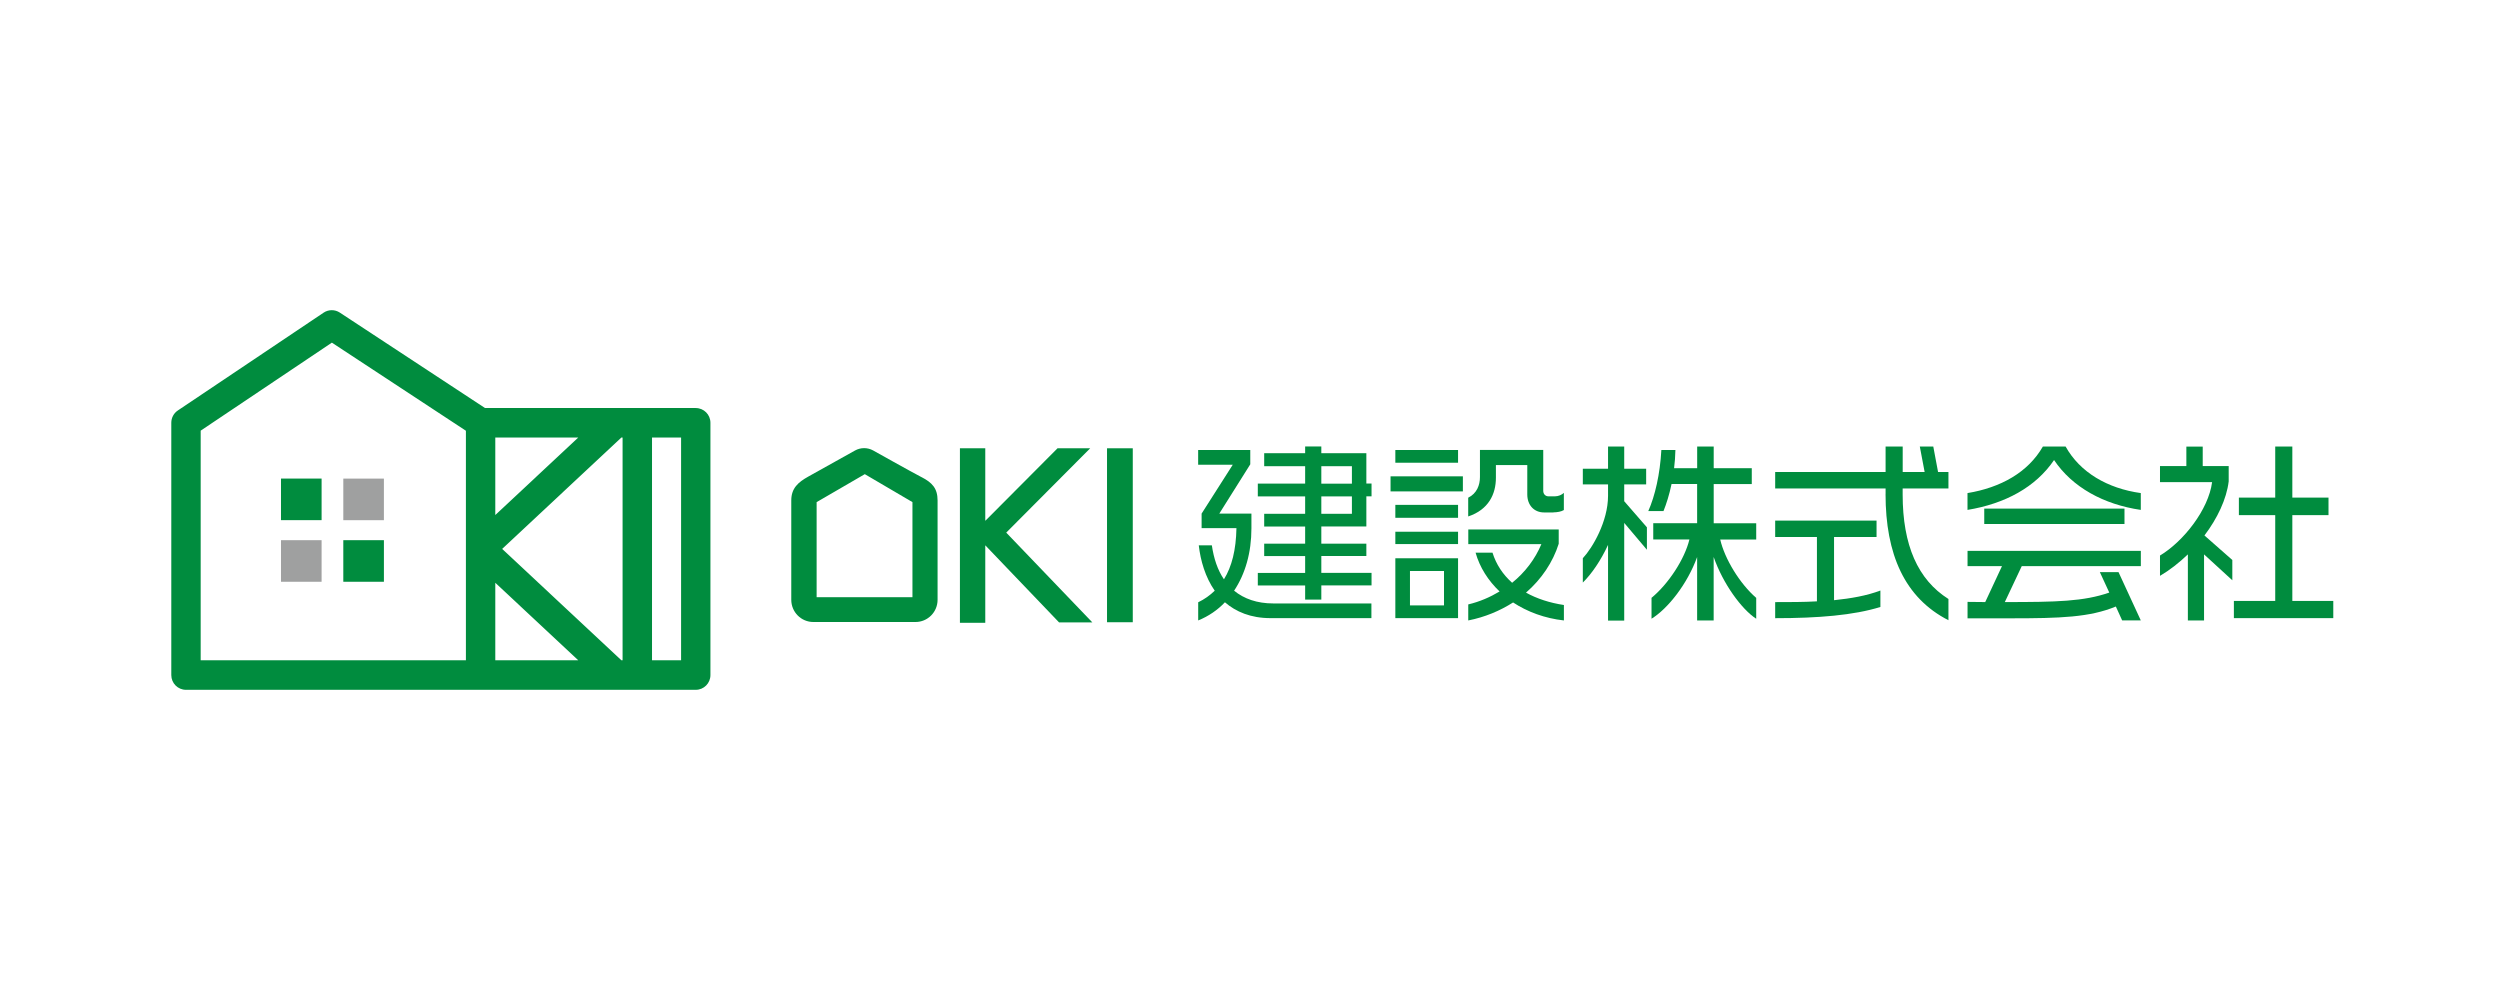 <svg width="540" height="216" viewBox="0 0 540 216" fill="none" xmlns="http://www.w3.org/2000/svg">
<g clip-path="url(#clip0_108_2904)">
<g clip-path="url(#clip1_108_2904)">
<path d="M199.061 103.072C196.802 101.898 188.607 97.302 188.607 97.302C187.382 96.629 185.907 96.629 184.682 97.311C184.682 97.311 176.765 101.725 174.582 102.947C172.399 104.168 170.915 105.456 170.915 108.101V129.555C170.915 132.21 173.05 134.354 175.692 134.354H197.74C200.383 134.354 202.517 132.21 202.517 129.555V108.101C202.517 105.456 201.321 104.235 199.061 103.062V103.072ZM197.089 128.988H176.391V108.457L186.798 102.418L197.089 108.457V128.988Z" fill="#008C3E"/>
<path d="M217.347 115.044L235.48 96.83H228.424L212.867 112.457H212.819V96.83H207.343V134.527H212.819V117.785L228.759 134.441H235.949L217.347 115.044Z" fill="#008C3E"/>
<path d="M244.679 96.83H239.117V134.402H244.679V96.83Z" fill="#008C3E"/>
<path d="M274.434 133.517C270.155 133.517 266.957 132.142 264.583 130.094C263.004 131.767 261.051 133.104 258.81 134.017V130.094C260.179 129.43 261.347 128.594 262.381 127.594C260.342 124.67 259.308 121.083 258.935 117.785H261.759C262.171 120.622 263.004 123.132 264.373 125.132C266.077 122.382 266.986 118.785 267.072 114.073H259.548V110.938L266.278 100.379H258.801V97.206H270.059V100.292L263.367 110.938H270.308V114.111C270.308 119.372 268.978 123.959 266.565 127.594C268.729 129.344 271.515 130.344 275.038 130.344H296.224V133.517H274.406H274.434ZM285.406 126.459V129.507H281.911V126.459H271.687V123.747H281.911V120.112H273.065V117.439H281.911V113.727H273.065V110.976H281.911V107.216H271.687V104.456H281.911V100.696H273.065V97.898H281.911V96.436H285.406V97.898H295.133V104.447H296.253V107.207H295.133V113.717H285.406V117.429H295.133V120.102H285.406V123.737H296.253V126.449H285.406V126.459ZM292.012 100.706H285.406V104.466H292.012V100.706ZM292.012 107.226H285.406V110.986H292.012V107.226Z" fill="#008C3E"/>
<path d="M300.359 106.139V102.889H315.983V106.139H300.359ZM301.393 99.956V97.206H314.94V99.956H301.393ZM301.393 111.851V109.053H314.94V111.851H301.393ZM301.393 117.525V114.852H314.94V117.525H301.393ZM301.393 133.517V120.583H314.94V133.517H301.393ZM311.905 123.334H304.553V130.767H311.905V123.334ZM335.552 110.688H333.513C331.349 110.688 329.894 109.101 329.894 106.803V100.456H323.116V103.206C323.116 106.716 321.536 110.092 317.132 111.553V107.505C318.999 106.582 319.669 104.793 319.669 103.033V97.186H333.34V106.033C333.34 106.697 333.8 107.207 334.461 107.207H335.877C336.624 107.207 337.371 106.87 337.792 106.457V110.169C337.256 110.505 336.337 110.669 335.552 110.669V110.688ZM326.821 130.132C323.997 131.931 320.751 133.306 317.142 134.017V130.556C319.593 129.969 321.833 129.007 323.91 127.757C321.46 125.42 319.631 122.583 318.722 119.372H322.379C323.173 121.92 324.619 124.093 326.62 125.882C329.406 123.632 331.569 120.785 332.938 117.535H317.151V114.361H336.682V117.448C335.437 121.41 332.986 125.084 329.616 128.007C331.943 129.305 334.729 130.219 337.802 130.681V134.017C333.685 133.556 329.951 132.181 326.83 130.132H326.821Z" fill="#008C3E"/>
<path d="M350.831 112.938V134.056H347.337V117.698C345.796 121.035 343.804 123.959 341.89 125.834V120.574C344.005 118.323 347.337 112.602 347.337 107.091V104.629H341.89V101.244H347.337V96.446H350.831V101.244H355.57V104.629H350.831V108.264L355.733 113.9V118.746L350.831 112.948V112.938ZM370.151 120.324V134.018H366.58V120.324C364.464 126.17 360.223 131.508 356.729 133.642V129.132C360.386 126.122 363.88 120.785 364.914 116.525H357.102V113.015H366.58V104.543H361.056C360.558 106.918 359.936 108.841 359.314 110.39H356.03C357.485 107.13 358.567 102.418 358.854 97.206H361.889C361.851 98.629 361.764 99.917 361.602 101.129H366.59V96.455H370.16V101.129H378.384V104.553H370.16V113.025H379.342V116.535H371.568C372.525 120.708 375.809 126.094 379.342 129.142V133.652C376.182 131.604 372.152 126.055 370.16 120.333L370.151 120.324Z" fill="#008C3E"/>
<path d="M407.287 106.716V105.505H383.439V101.956H407.287V96.446H410.983V101.956H415.722L414.678 96.446H417.588L418.622 101.956H420.863V105.505H410.973V106.803C410.973 117.775 414.257 125.209 420.863 129.382V133.969C411.385 129.132 407.278 119.699 407.278 106.716H407.287ZM383.439 133.517V130.056C386.551 130.056 389.586 130.056 392.458 129.892V115.996H383.439V112.448H405.334V115.996H396.153V129.642C399.81 129.267 403.18 128.68 406.167 127.555V131.104C400.394 132.902 392.745 133.527 383.439 133.527V133.517Z" fill="#008C3E"/>
<path d="M443.677 99.369C439.685 105.255 433.079 108.803 424.979 110.14V106.505C432.131 105.331 438.067 102.033 441.264 96.446H446.166C449.287 102.043 455.222 105.505 462.412 106.505V110.14C454.39 108.967 447.621 105.255 443.677 99.369ZM458.391 134.018L457.022 131.008C451.374 133.344 445.055 133.556 434.256 133.556H424.989V130.007C426.32 130.007 427.564 130.046 428.809 130.046L432.428 122.285H424.989V118.987H462.422V122.285H436.698L433.04 130.046C444.213 130.046 450.072 129.921 455.605 127.998L453.566 123.574H457.597L462.412 134.008H458.382L458.391 134.018ZM428.598 113.188V109.851H458.889V113.188H428.598Z" fill="#008C3E"/>
<path d="M476.074 119.747V134.017H472.579V119.747C470.665 121.583 468.635 123.17 466.558 124.382V119.997C471.632 116.948 477.031 110.101 477.816 104.139H466.558V100.677H472.254V96.465H475.787V100.677H481.397V103.975C480.937 107.812 478.946 111.986 476.16 115.66L482.182 120.958V125.343L476.074 119.747ZM482.517 133.517V129.805H491.449V111.274H483.599V107.476H491.449V96.455H495.144V107.476H502.956V111.274H495.144V129.805H503.99V133.517H482.507H482.517Z" fill="#008C3E"/>
<path d="M150.284 88.127H104.752L73.399 67.519C72.336 66.817 70.957 66.827 69.895 67.538L38.407 88.666C37.526 89.253 37 90.253 37 91.32V145.817C37 147.577 38.417 149 40.169 149H150.284C152.036 149 153.453 147.577 153.453 145.817V91.32C153.453 89.56 152.036 88.137 150.284 88.137V88.127ZM134.22 142.624L108.467 118.564L134.22 94.503H134.478V142.624H134.22ZM106.983 94.503H124.905L106.983 111.246V94.503ZM106.983 125.882L124.905 142.624H106.983V125.882ZM43.347 93.022L71.685 74.01L100.636 93.041V142.624H43.347V93.022ZM147.115 142.624H140.835V94.503H147.115V142.624Z" fill="#008C3E"/>
<path d="M69.464 125.661V116.679H60.694V125.661H69.464Z" fill="#9FA0A0"/>
<path d="M82.924 125.661V116.679H74.154V125.661H82.924Z" fill="#008C3E"/>
<path d="M69.464 112.352V103.37H60.694V112.352H69.464Z" fill="#008C3E"/>
<path d="M82.924 112.361V103.379H74.154V112.361H82.924Z" fill="#9FA0A0"/>
</g>
</g>
<defs>
<clipPath id="clip0_108_2904">
<rect width="467" height="82" fill="white" transform="translate(37 67)"/>
</clipPath>
<clipPath id="clip1_108_2904">
<rect width="467" height="82" fill="white" transform="translate(37 67)"/>
</clipPath>
</defs>
</svg>
